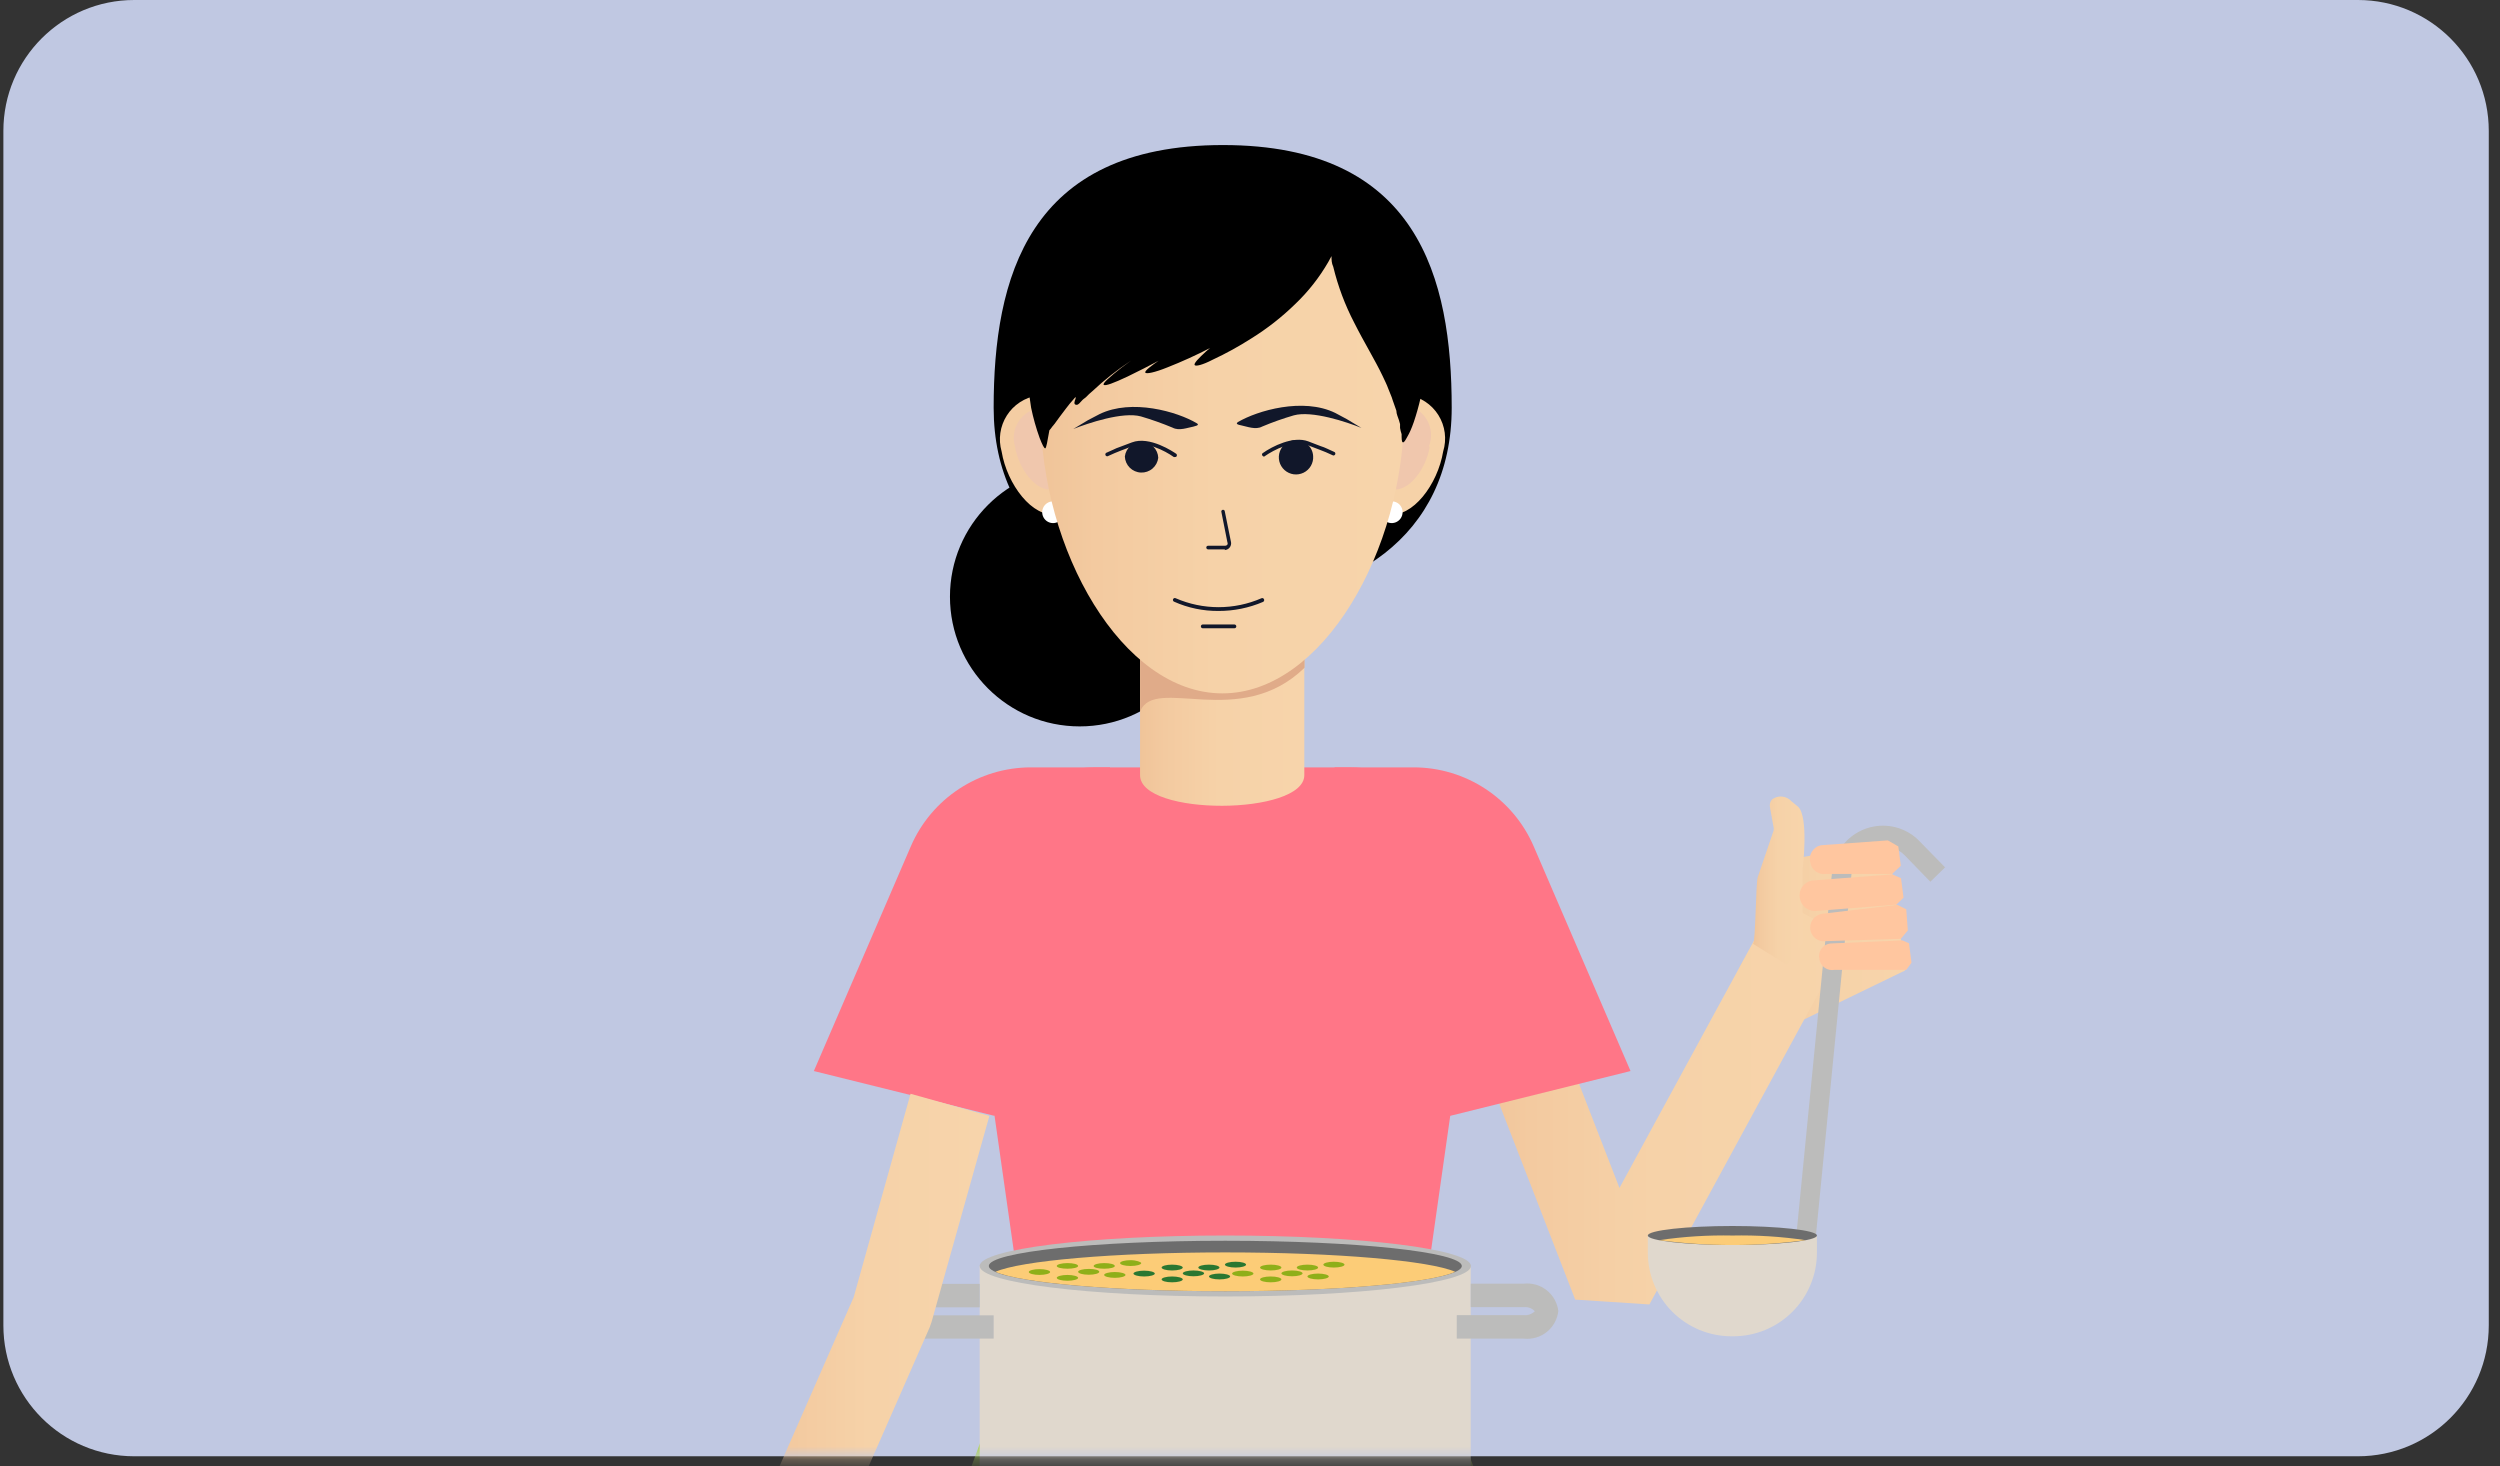 <svg width="191" height="112" viewBox="0 0 191 112" fill="none" xmlns="http://www.w3.org/2000/svg">
<rect x="0" y="0" width="191" height="112" fill="#333333" stroke="none"/>
<path d="M0.258 10C0.258 4.477 4.735 0 10.258 0H180.142C185.665 0 190.142 4.477 190.142 10V101.26C190.142 106.783 185.665 111.26 180.142 111.26H10.258C4.735 111.26 0.258 106.783 0.258 101.26V10Z" fill="#C0C8E2"/>
<mask id="mask0_463_37" style="mask-type:luminance" maskUnits="userSpaceOnUse" x="1" y="0" width="190" height="112">
<path d="M190.143 0H1.742V111.26H190.143V0Z" fill="white"/>
</mask>
<g mask="url(#mask0_463_37)">
<path d="M145.549 74.144L144.244 64.308L137.716 65.48L132.895 73.921L137.716 77.941L145.549 74.144Z" fill="url(#paint0_linear_463_37)"/>
<path d="M126.012 99.66L120.345 99.289L112.557 79.217L118.372 76.963L123.727 90.759L135.743 68.67L141.232 71.652L126.012 99.66Z" fill="url(#paint1_linear_463_37)"/>
<path d="M137.717 66.474V72.052L136.545 73.728L133.934 72.111C134.127 72.007 134.142 67.483 134.29 67.023L135.491 63.492C135.522 63.381 135.522 63.263 135.491 63.151L135.224 61.668C135.203 61.563 135.207 61.455 135.235 61.352C135.264 61.248 135.316 61.154 135.388 61.074C135.608 60.908 135.883 60.831 136.158 60.858C136.433 60.886 136.688 61.016 136.871 61.223L137.361 61.623C138.221 62.38 137.717 66.474 137.717 66.474Z" fill="url(#paint2_linear_463_37)"/>
<path d="M75.989 85.255L62.178 81.828L69.586 64.664C71.167 61 74.776 58.627 78.767 58.627H84.816L75.989 85.255Z" fill="#FF7687"/>
<path d="M110.777 85.255L124.573 81.828L117.178 64.669C115.598 61.002 111.988 58.627 107.995 58.627H101.95L110.777 85.255Z" fill="#FF7687"/>
<path d="M108.537 101.128H78.244L73.817 70.037C72.959 64.014 77.633 58.627 83.717 58.627H103.064C109.148 58.627 113.822 64.014 112.964 70.037L108.537 101.128Z" fill="#FF7687"/>
<path d="M108.537 101.128H78.244L72.192 117.521H114.589L108.537 101.128Z" fill="#ADD359"/>
<path d="M104.947 101.128H81.834L77.221 117.521H109.56L104.947 101.128Z" fill="#7F6FB2"/>
<path d="M109.249 98.769H77.532V102.137H109.249V98.769Z" fill="#FF4738"/>
<path d="M138.666 95.106L137.183 94.957L139.972 66.593C140.057 65.742 140.42 64.943 141.004 64.319C141.589 63.694 142.362 63.279 143.206 63.137C143.824 63.031 144.459 63.077 145.056 63.27C145.653 63.464 146.194 63.8 146.632 64.249L148.605 66.267L147.478 67.365L145.52 65.347C145.257 65.079 144.935 64.877 144.579 64.758C144.223 64.639 143.843 64.608 143.473 64.665C142.949 64.733 142.464 64.977 142.098 65.357C141.731 65.737 141.504 66.231 141.455 66.757L138.666 95.106Z" fill="#BCBCBB"/>
<path d="M132.42 102.092H132.287C131.447 102.092 130.616 101.927 129.84 101.606C129.064 101.284 128.359 100.813 127.766 100.22C127.172 99.626 126.701 98.921 126.38 98.145C126.058 97.37 125.893 96.538 125.893 95.698V94.393H138.814V95.698C138.814 96.538 138.649 97.37 138.327 98.145C138.006 98.921 137.535 99.626 136.941 100.22C136.348 100.813 135.643 101.284 134.867 101.606C134.091 101.927 133.26 102.092 132.42 102.092Z" fill="#E0D8CD"/>
<path d="M138.814 94.393C138.814 93.993 135.847 93.666 132.361 93.666C128.875 93.666 125.893 93.993 125.893 94.393C125.893 94.794 128.86 95.12 132.361 95.12C135.862 95.12 138.814 94.794 138.814 94.393Z" fill="#6D6D6D"/>
<path d="M126.754 94.749C130.471 95.244 134.237 95.244 137.954 94.749C136.103 94.475 134.232 94.356 132.361 94.394C130.485 94.356 128.61 94.475 126.754 94.749Z" fill="#FCCC77"/>
<path d="M74.847 96.722V125.769C74.847 127.059 83.258 128.098 93.613 128.098C103.968 128.098 112.364 127.059 112.364 125.769V96.722H74.847Z" fill="#E0D8CD"/>
<path d="M93.613 99.051C103.977 99.051 112.379 98.008 112.379 96.722C112.379 95.436 103.977 94.393 93.613 94.393C83.249 94.393 74.847 95.436 74.847 96.722C74.847 98.008 83.249 99.051 93.613 99.051Z" fill="#BCBCBB"/>
<path d="M93.613 98.651C103.592 98.651 111.682 97.787 111.682 96.722C111.682 95.657 103.592 94.794 93.613 94.794C83.634 94.794 75.544 95.657 75.544 96.722C75.544 97.787 83.634 98.651 93.613 98.651Z" fill="#6D6D6D"/>
<path d="M76.049 97.167C77.947 98.013 85.083 98.651 93.613 98.651C102.143 98.651 109.278 98.028 111.177 97.167C109.278 96.322 102.143 95.684 93.613 95.684C85.083 95.684 77.947 96.322 76.049 97.167Z" fill="#FCCC77"/>
<path d="M80.232 97.182C80.232 97.301 79.861 97.404 79.416 97.404C78.971 97.404 78.6 97.301 78.6 97.182C78.6 97.063 78.971 96.96 79.416 96.96C79.861 96.96 80.232 97.063 80.232 97.182Z" fill="#8FAF19"/>
<path d="M82.368 96.722C82.368 96.841 81.997 96.93 81.552 96.93C81.107 96.93 80.736 96.841 80.736 96.722C80.736 96.604 81.107 96.5 81.552 96.5C81.997 96.5 82.368 96.589 82.368 96.722Z" fill="#8FAF19"/>
<path d="M82.368 97.627C82.368 97.746 81.997 97.85 81.552 97.85C81.107 97.85 80.736 97.746 80.736 97.627C80.736 97.509 81.107 97.405 81.552 97.405C81.997 97.405 82.368 97.509 82.368 97.627Z" fill="#8FAF19"/>
<path d="M83.985 97.167C83.985 97.286 83.629 97.39 83.184 97.39C82.739 97.39 82.368 97.286 82.368 97.167C82.368 97.049 82.724 96.945 83.184 96.945C83.644 96.945 83.985 97.034 83.985 97.167Z" fill="#8FAF19"/>
<path d="M87.19 96.5C87.19 96.618 86.834 96.722 86.374 96.722C85.914 96.722 85.573 96.618 85.573 96.5C85.573 96.381 85.929 96.277 86.374 96.277C86.819 96.277 87.19 96.425 87.19 96.5Z" fill="#8FAF19"/>
<path d="M85.172 96.722C85.172 96.841 84.816 96.93 84.356 96.93C83.896 96.93 83.555 96.841 83.555 96.722C83.555 96.604 83.911 96.5 84.356 96.5C84.801 96.5 85.172 96.589 85.172 96.722Z" fill="#8FAF19"/>
<path d="M85.988 97.405C85.988 97.523 85.617 97.627 85.172 97.627C84.727 97.627 84.356 97.523 84.356 97.405C84.356 97.286 84.727 97.182 85.172 97.182C85.617 97.182 85.988 97.286 85.988 97.405Z" fill="#8FAF19"/>
<path d="M95.764 97.301C95.764 97.42 95.393 97.523 94.948 97.523C94.503 97.523 94.132 97.42 94.132 97.301C94.132 97.182 94.503 97.078 94.948 97.078C95.393 97.078 95.764 97.182 95.764 97.301Z" fill="#8FAF19"/>
<path d="M97.084 97.063C97.535 97.063 97.9 96.964 97.9 96.841C97.9 96.718 97.535 96.618 97.084 96.618C96.634 96.618 96.268 96.718 96.268 96.841C96.268 96.964 96.634 97.063 97.084 97.063Z" fill="#8FAF19"/>
<path d="M97.084 97.969C97.535 97.969 97.9 97.869 97.9 97.746C97.9 97.623 97.535 97.523 97.084 97.523C96.634 97.523 96.268 97.623 96.268 97.746C96.268 97.869 96.634 97.969 97.084 97.969Z" fill="#8FAF19"/>
<path d="M99.517 97.286C99.517 97.405 99.161 97.508 98.716 97.508C98.271 97.508 97.9 97.405 97.9 97.286C97.9 97.167 98.256 97.064 98.716 97.064C99.176 97.064 99.517 97.167 99.517 97.286Z" fill="#8FAF19"/>
<path d="M102.721 96.618C102.721 96.737 102.365 96.841 101.906 96.841C101.446 96.841 101.104 96.737 101.104 96.618C101.104 96.5 101.461 96.396 101.906 96.396C102.351 96.396 102.721 96.5 102.721 96.618Z" fill="#8FAF19"/>
<path d="M99.888 97.063C100.339 97.063 100.704 96.964 100.704 96.841C100.704 96.718 100.339 96.618 99.888 96.618C99.438 96.618 99.072 96.718 99.072 96.841C99.072 96.964 99.438 97.063 99.888 97.063Z" fill="#8FAF19"/>
<path d="M101.52 97.523C101.52 97.642 101.149 97.746 100.704 97.746C100.259 97.746 99.888 97.642 99.888 97.523C99.888 97.404 100.259 97.3 100.704 97.3C101.149 97.3 101.52 97.404 101.52 97.523Z" fill="#8FAF19"/>
<path d="M88.228 97.301C88.228 97.42 87.857 97.523 87.412 97.523C86.967 97.523 86.596 97.42 86.596 97.301C86.596 97.182 86.967 97.078 87.412 97.078C87.857 97.078 88.228 97.182 88.228 97.301Z" fill="#2A7731"/>
<path d="M90.364 96.841C90.364 96.96 90.008 97.064 89.548 97.064C89.088 97.064 88.747 96.96 88.747 96.841C88.747 96.722 89.103 96.618 89.548 96.618C89.993 96.618 90.364 96.722 90.364 96.841Z" fill="#2A7731"/>
<path d="M90.364 97.746C90.364 97.865 90.008 97.969 89.548 97.969C89.088 97.969 88.747 97.865 88.747 97.746C88.747 97.627 89.103 97.523 89.548 97.523C89.993 97.523 90.364 97.627 90.364 97.746Z" fill="#2A7731"/>
<path d="M91.996 97.286C91.996 97.405 91.625 97.508 91.18 97.508C90.735 97.508 90.364 97.405 90.364 97.286C90.364 97.167 90.735 97.064 91.18 97.064C91.625 97.064 91.996 97.167 91.996 97.286Z" fill="#2A7731"/>
<path d="M95.2 96.618C95.2 96.737 94.844 96.841 94.399 96.841C93.954 96.841 93.583 96.737 93.583 96.618C93.583 96.5 93.939 96.396 94.399 96.396C94.859 96.396 95.2 96.5 95.2 96.618Z" fill="#2A7731"/>
<path d="M93.168 96.841C93.168 96.96 92.812 97.064 92.367 97.064C91.922 97.064 91.551 96.96 91.551 96.841C91.551 96.722 91.907 96.618 92.367 96.618C92.827 96.618 93.168 96.722 93.168 96.841Z" fill="#2A7731"/>
<path d="M93.984 97.523C93.984 97.642 93.628 97.746 93.168 97.746C92.708 97.746 92.367 97.642 92.367 97.523C92.367 97.404 92.723 97.3 93.168 97.3C93.613 97.3 93.984 97.404 93.984 97.523Z" fill="#2A7731"/>
<path d="M75.915 102.27H70.812C70.185 102.341 69.555 102.161 69.06 101.769C68.565 101.377 68.246 100.805 68.171 100.178C68.246 99.552 68.565 98.98 69.06 98.588C69.555 98.196 70.185 98.016 70.812 98.087H74.847V99.882H70.812C70.656 99.863 70.499 99.882 70.352 99.936C70.205 99.99 70.073 100.078 69.966 100.193C70.077 100.302 70.21 100.385 70.356 100.436C70.502 100.487 70.658 100.506 70.812 100.49H75.915V102.27Z" fill="#BCBCBB"/>
<path d="M116.414 102.271H111.296V100.476H116.414C116.568 100.491 116.724 100.473 116.87 100.422C117.016 100.37 117.149 100.287 117.26 100.179C117.153 100.064 117.021 99.976 116.874 99.922C116.727 99.868 116.57 99.849 116.414 99.867H112.364V98.072H116.414C117.041 98.001 117.671 98.181 118.166 98.573C118.661 98.965 118.98 99.537 119.055 100.164C119.02 100.476 118.924 100.777 118.772 101.052C118.62 101.327 118.416 101.569 118.171 101.764C117.926 101.96 117.644 102.105 117.343 102.192C117.041 102.279 116.726 102.306 116.414 102.271Z" fill="#BCBCBB"/>
<path d="M63.647 118.218L57.936 115.711L65.22 99.111L69.566 83.564L75.589 85.255L71.168 101.01L71.02 101.425L63.647 118.218Z" fill="url(#paint3_linear_463_37)"/>
<path d="M139.007 73.313C139.054 73.566 139.199 73.79 139.41 73.937C139.621 74.085 139.881 74.143 140.135 74.099H145.638L146.039 73.55L145.846 72.067L145.342 71.844L139.853 72.082C139.711 72.096 139.575 72.141 139.453 72.214C139.33 72.286 139.225 72.385 139.145 72.502C139.064 72.619 139.01 72.752 138.987 72.892C138.963 73.032 138.97 73.176 139.007 73.313Z" fill="#FFC69F"/>
<path d="M138.31 71.043C138.357 71.316 138.51 71.559 138.735 71.72C138.959 71.881 139.239 71.947 139.512 71.904L145.223 71.726L145.757 71.088L145.638 69.471L144.956 69.13L139.215 69.812C139.074 69.832 138.938 69.88 138.816 69.953C138.694 70.026 138.588 70.122 138.503 70.237C138.419 70.352 138.359 70.482 138.325 70.621C138.292 70.759 138.287 70.903 138.31 71.043Z" fill="#FFC69F"/>
<path d="M138.31 65.911C138.357 66.183 138.51 66.426 138.735 66.587C138.959 66.748 139.238 66.814 139.512 66.771H144.555L145.223 66.148L145.03 64.665L144.229 64.205L139.126 64.576C138.982 64.605 138.846 64.663 138.725 64.748C138.605 64.832 138.504 64.94 138.427 65.066C138.35 65.191 138.3 65.331 138.28 65.476C138.26 65.621 138.27 65.769 138.31 65.911Z" fill="#FFC69F"/>
<path d="M137.509 68.64C137.564 68.938 137.732 69.204 137.978 69.381C138.224 69.558 138.529 69.633 138.829 69.59L144.882 69.115L145.431 68.581L145.238 67.097L144.57 66.8L138.414 67.275C138.265 67.305 138.123 67.365 137.997 67.449C137.871 67.534 137.763 67.643 137.679 67.77C137.595 67.897 137.536 68.039 137.507 68.188C137.478 68.338 137.479 68.491 137.509 68.64Z" fill="#FFC69F"/>
<path d="M82.487 55.497C87.96 55.497 92.397 51.06 92.397 45.587C92.397 40.114 87.96 35.678 82.487 35.678C77.014 35.678 72.577 40.114 72.577 45.587C72.577 51.06 77.014 55.497 82.487 55.497Z" fill="black"/>
<path d="M75.915 31.153C75.915 21.303 78.511 11.082 93.435 11.082C108.359 11.082 110.91 21.273 110.91 31.153C110.91 41.033 103.063 45.988 93.391 45.988C83.718 45.988 75.915 40.959 75.915 31.153Z" fill="black"/>
<path d="M110.258 34.491C109.842 37.013 107.914 39.579 106.074 39.282C104.235 38.986 103.226 35.944 103.627 33.423C104.027 30.901 105.718 29.877 107.558 30.174C108.035 30.248 108.491 30.424 108.894 30.69C109.297 30.956 109.638 31.306 109.894 31.715C110.15 32.125 110.315 32.585 110.378 33.063C110.441 33.542 110.4 34.029 110.258 34.491Z" fill="#F6D2A8"/>
<path d="M109.234 34.12C108.952 35.841 107.632 37.591 106.386 37.383C105.139 37.176 104.427 35.099 104.709 33.393C104.687 33.045 104.742 32.697 104.873 32.374C105.003 32.052 105.205 31.762 105.463 31.528C105.721 31.294 106.028 31.121 106.362 31.023C106.696 30.924 107.048 30.902 107.392 30.958C107.735 31.014 108.062 31.147 108.347 31.347C108.632 31.547 108.868 31.808 109.038 32.112C109.208 32.416 109.308 32.755 109.329 33.102C109.35 33.45 109.292 33.798 109.16 34.12H109.234Z" fill="#F0C7AD"/>
<path d="M76.523 34.491C76.939 37.013 78.882 39.579 80.707 39.282C82.531 38.986 83.57 35.945 83.154 33.423C83.135 32.945 83.015 32.477 82.801 32.049C82.588 31.621 82.286 31.244 81.916 30.941C81.546 30.638 81.115 30.418 80.654 30.293C80.192 30.169 79.709 30.144 79.237 30.22C78.765 30.296 78.314 30.472 77.915 30.735C77.516 30.997 77.177 31.342 76.92 31.746C76.664 32.149 76.496 32.602 76.427 33.076C76.359 33.549 76.392 34.031 76.523 34.491Z" fill="#F4CDA3"/>
<path d="M77.547 34.12C77.829 35.84 79.149 37.591 80.395 37.383C81.641 37.176 82.354 35.099 82.072 33.393C81.79 31.687 80.588 30.96 79.401 31.168C79.075 31.219 78.764 31.34 78.488 31.522C78.213 31.704 77.979 31.943 77.804 32.222C77.628 32.502 77.514 32.816 77.47 33.143C77.426 33.471 77.452 33.803 77.547 34.12Z" fill="#F0C7AD"/>
<path d="M81.285 39.134C81.285 39.298 81.236 39.459 81.145 39.596C81.054 39.732 80.924 39.839 80.772 39.901C80.621 39.964 80.454 39.981 80.292 39.949C80.131 39.917 79.983 39.838 79.867 39.721C79.751 39.605 79.672 39.457 79.64 39.296C79.608 39.135 79.624 38.968 79.687 38.816C79.75 38.664 79.856 38.535 79.993 38.443C80.129 38.352 80.29 38.303 80.454 38.303C80.675 38.303 80.886 38.391 81.042 38.547C81.198 38.702 81.285 38.914 81.285 39.134Z" fill="white"/>
<path d="M107.157 39.134C107.157 39.299 107.108 39.46 107.016 39.597C106.924 39.734 106.793 39.84 106.64 39.903C106.488 39.965 106.32 39.981 106.158 39.947C105.997 39.914 105.849 39.834 105.733 39.716C105.618 39.598 105.54 39.449 105.509 39.287C105.479 39.124 105.498 38.957 105.563 38.806C105.628 38.654 105.737 38.525 105.875 38.436C106.014 38.346 106.176 38.3 106.341 38.303C106.449 38.303 106.557 38.325 106.657 38.367C106.756 38.408 106.847 38.47 106.923 38.547C106.999 38.625 107.059 38.716 107.099 38.817C107.139 38.918 107.159 39.026 107.157 39.134Z" fill="white"/>
<path d="M99.65 59.22C99.65 62.306 87.1 62.38 87.1 59.22V48.836H99.65V59.22Z" fill="url(#paint4_linear_463_37)"/>
<path d="M87.115 48.821V54.34C88.228 51.58 94.726 55.823 99.665 51.017V48.821H87.115Z" fill="#E0AB89"/>
<path d="M107.275 31.449C107.275 42.012 101.06 52.974 93.39 52.974C85.721 52.974 79.505 42.012 79.505 31.449C79.505 20.887 85.721 15.576 93.39 15.576C101.06 15.576 107.275 20.902 107.275 31.449Z" fill="url(#paint5_linear_463_37)"/>
<path d="M102.365 15.517L101.802 15.042C101.059 14.495 100.258 14.033 99.413 13.663C98.203 13.14 96.924 12.79 95.616 12.624C93.993 12.444 92.352 12.514 90.75 12.832C89.875 13.021 89.017 13.279 88.183 13.603C87.336 13.948 86.517 14.36 85.736 14.835C84.177 15.796 82.793 17.015 81.641 18.439C81.094 19.134 80.598 19.868 80.158 20.635L79.876 21.184C79.757 21.406 79.683 21.584 79.594 21.777C79.498 21.975 79.413 22.178 79.342 22.386C79.342 22.578 79.194 22.771 79.134 22.979C78.697 24.421 78.482 25.922 78.496 27.429C78.476 28.677 78.57 29.923 78.778 31.153C78.941 31.939 79.159 32.712 79.431 33.467C79.639 34.001 79.787 34.283 79.861 34.253C79.935 34.224 80.024 33.734 80.173 32.874C80.254 32.786 80.328 32.691 80.395 32.592C80.525 32.447 80.643 32.293 80.751 32.132C80.87 31.954 81.033 31.761 81.181 31.553C81.33 31.346 81.523 31.108 81.716 30.856L82.175 30.322V30.456C82.072 30.708 82.042 30.871 82.175 30.916C82.309 30.96 82.383 30.916 82.591 30.678C82.798 30.441 82.828 30.471 82.976 30.337C83.124 30.178 83.283 30.029 83.451 29.892C84.371 29.027 85.364 28.243 86.418 27.548L85.691 28.082C84.771 28.809 84.208 29.299 84.326 29.402C84.445 29.506 85.083 29.269 86.151 28.765C86.893 28.408 87.827 27.934 88.881 27.37H88.792C87.931 27.949 87.427 28.349 87.501 28.468C87.575 28.586 88.198 28.468 89.192 28.067C90.305 27.629 91.394 27.134 92.456 26.584L92.174 26.821C91.551 27.385 91.195 27.77 91.269 27.889C91.343 28.008 91.862 27.889 92.634 27.489C93.658 27.011 94.649 26.466 95.601 25.857C96.816 25.102 97.945 24.217 98.968 23.216C99.951 22.277 100.795 21.203 101.475 20.027L101.727 19.567C101.727 19.834 101.727 20.101 101.861 20.383C102.22 21.867 102.758 23.302 103.463 24.655C104.205 26.139 105.036 27.474 105.644 28.75C105.792 29.076 105.955 29.387 106.059 29.684C106.163 29.981 106.326 30.292 106.4 30.574L106.682 31.375C106.682 31.642 106.816 31.88 106.875 32.087L106.964 32.399V32.696C106.99 32.857 107.029 33.016 107.083 33.17C107.083 33.259 107.083 33.319 107.083 33.378C107.083 33.437 107.083 33.764 107.172 33.793C107.261 33.823 107.35 33.675 107.498 33.408C107.647 33.141 107.661 33.111 107.75 32.918C107.839 32.725 107.928 32.488 108.017 32.236C108.222 31.627 108.396 31.008 108.537 30.381C109.412 25.338 107.899 17.03 102.365 15.517Z" fill="black"/>
</g>
<path d="M93.1 46.677C91.925 46.688 90.761 46.445 89.689 45.964C89.672 45.955 89.657 45.943 89.645 45.928C89.632 45.914 89.623 45.897 89.617 45.879C89.612 45.86 89.609 45.841 89.611 45.822C89.613 45.803 89.618 45.784 89.627 45.767C89.636 45.75 89.648 45.735 89.663 45.723C89.677 45.711 89.694 45.701 89.713 45.695C89.731 45.69 89.75 45.688 89.769 45.689C89.788 45.691 89.807 45.697 89.824 45.706C90.857 46.156 91.973 46.388 93.1 46.388C94.227 46.388 95.343 46.156 96.376 45.706C96.394 45.697 96.414 45.693 96.434 45.692C96.454 45.692 96.474 45.696 96.493 45.704C96.511 45.712 96.528 45.723 96.541 45.737C96.555 45.752 96.566 45.769 96.573 45.788C96.587 45.824 96.588 45.864 96.575 45.9C96.561 45.937 96.535 45.967 96.5 45.984C95.426 46.444 94.269 46.68 93.1 46.677Z" fill="#11172A"/>
<path d="M94.309 48H91.891C91.852 48 91.816 47.985 91.788 47.958C91.761 47.93 91.746 47.894 91.746 47.855C91.746 47.817 91.761 47.78 91.788 47.753C91.816 47.726 91.852 47.71 91.891 47.71H94.309C94.348 47.71 94.384 47.726 94.412 47.753C94.439 47.78 94.454 47.817 94.454 47.855C94.454 47.894 94.439 47.93 94.412 47.958C94.384 47.985 94.348 48 94.309 48Z" fill="#11172A"/>
<path d="M93.607 41.975H92.305C92.266 41.975 92.229 41.959 92.202 41.932C92.175 41.905 92.16 41.868 92.16 41.83C92.16 41.812 92.164 41.793 92.171 41.776C92.178 41.759 92.189 41.744 92.203 41.731C92.216 41.718 92.233 41.709 92.25 41.703C92.267 41.697 92.286 41.694 92.305 41.696H93.607C93.639 41.695 93.67 41.687 93.699 41.673C93.727 41.658 93.752 41.638 93.772 41.613C93.787 41.584 93.794 41.552 93.794 41.52C93.794 41.488 93.787 41.456 93.772 41.427L93.307 39.081C93.307 39.045 93.321 39.011 93.347 38.986C93.372 38.961 93.406 38.947 93.442 38.947C93.477 38.947 93.511 38.961 93.537 38.986C93.562 39.011 93.576 39.045 93.576 39.081L94.051 41.427C94.063 41.5 94.059 41.574 94.04 41.645C94.02 41.716 93.986 41.782 93.939 41.839C93.892 41.896 93.834 41.942 93.767 41.974C93.701 42.007 93.629 42.024 93.555 42.026L93.607 41.975Z" fill="#11172A"/>
<path d="M100.324 34.843C100.343 35.104 100.283 35.365 100.152 35.592C100.021 35.818 99.826 36.001 99.591 36.115C99.355 36.23 99.091 36.272 98.832 36.236C98.573 36.199 98.331 36.086 98.136 35.911C97.942 35.736 97.804 35.507 97.741 35.253C97.678 34.999 97.692 34.732 97.782 34.486C97.871 34.24 98.032 34.027 98.244 33.873C98.456 33.72 98.709 33.633 98.97 33.624C99.311 33.607 99.645 33.726 99.899 33.954C100.153 34.183 100.306 34.502 100.324 34.843Z" fill="#11172A"/>
<path d="M96.583 34.885C96.559 34.886 96.535 34.881 96.513 34.87C96.492 34.859 96.473 34.843 96.459 34.823C96.446 34.81 96.435 34.795 96.427 34.778C96.42 34.761 96.416 34.743 96.416 34.725C96.416 34.706 96.42 34.688 96.427 34.671C96.435 34.654 96.446 34.639 96.459 34.627C97.213 34.089 98.805 33.293 99.942 33.717L100.882 34.079C101.063 34.135 101.239 34.204 101.41 34.286L101.906 34.513C101.927 34.517 101.947 34.526 101.964 34.539C101.982 34.552 101.996 34.569 102.006 34.588C102.016 34.607 102.022 34.628 102.023 34.65C102.023 34.672 102.019 34.693 102.01 34.713C102.002 34.733 101.989 34.751 101.972 34.765C101.956 34.779 101.936 34.789 101.915 34.795C101.894 34.8 101.872 34.801 101.851 34.797C101.83 34.793 101.809 34.784 101.792 34.771L101.286 34.544L100.789 34.348L99.839 33.986C98.805 33.603 97.338 34.358 96.624 34.854L96.583 34.885Z" fill="#11172A"/>
<path d="M85.938 34.875C85.951 35.197 86.084 35.502 86.312 35.73C86.54 35.957 86.845 36.091 87.167 36.104C87.489 36.117 87.804 36.009 88.049 35.8C88.294 35.591 88.452 35.298 88.491 34.978C88.478 34.656 88.344 34.351 88.117 34.123C87.889 33.895 87.584 33.761 87.262 33.748C86.94 33.735 86.625 33.844 86.38 34.053C86.135 34.261 85.977 34.555 85.938 34.875Z" fill="#11172A"/>
<path d="M89.762 34.916C89.735 34.926 89.706 34.926 89.679 34.916C88.976 34.419 87.54 33.686 86.579 34.068L85.648 34.42L85.163 34.616L84.677 34.833C84.659 34.846 84.639 34.855 84.618 34.859C84.597 34.863 84.575 34.862 84.554 34.856C84.533 34.851 84.513 34.841 84.497 34.827C84.48 34.812 84.467 34.795 84.459 34.775C84.45 34.755 84.445 34.733 84.446 34.712C84.447 34.69 84.453 34.669 84.463 34.65C84.473 34.63 84.487 34.614 84.504 34.601C84.522 34.588 84.542 34.579 84.563 34.575L85.049 34.358C85.209 34.276 85.375 34.207 85.545 34.151L86.475 33.8C87.829 33.283 89.669 34.533 89.876 34.678C89.901 34.706 89.915 34.743 89.915 34.781C89.915 34.819 89.901 34.856 89.876 34.885C89.86 34.898 89.842 34.907 89.822 34.912C89.802 34.918 89.782 34.919 89.762 34.916Z" fill="#11172A"/>
<path d="M102.009 31.546C99.549 30.348 96.066 31.371 94.588 32.239C94.588 32.239 94.475 32.311 94.495 32.363C94.516 32.415 94.609 32.456 94.826 32.497C95.281 32.59 95.932 32.859 96.428 32.59C97.217 32.258 98.025 31.972 98.846 31.733C100.231 31.35 102.898 32.239 104.014 32.694L102.898 32.022L102.009 31.546Z" fill="#11172A"/>
<path d="M84.005 31.639C86.465 30.44 89.948 31.453 91.426 32.332C91.426 32.332 91.539 32.394 91.519 32.445C91.498 32.497 91.405 32.538 91.188 32.59C90.733 32.673 90.082 32.941 89.586 32.673C88.796 32.344 87.989 32.057 87.168 31.815C85.783 31.433 83.126 32.332 82 32.776L83.116 32.104L84.005 31.639Z" fill="#11172A"/>
<defs>
<linearGradient id="paint0_linear_463_37" x1="132.91" y1="71.132" x2="145.549" y2="71.132" gradientUnits="userSpaceOnUse">
<stop stop-color="#F0C499"/>
<stop offset="0.15" stop-color="#F3CAA0"/>
<stop offset="0.48" stop-color="#F6D2A8"/>
<stop offset="1" stop-color="#F7D4AB"/>
</linearGradient>
<linearGradient id="paint1_linear_463_37" x1="112.557" y1="84.157" x2="141.232" y2="84.157" gradientUnits="userSpaceOnUse">
<stop stop-color="#F0C499"/>
<stop offset="0.15" stop-color="#F3CAA0"/>
<stop offset="0.48" stop-color="#F6D2A8"/>
<stop offset="1" stop-color="#F7D4AB"/>
</linearGradient>
<linearGradient id="paint2_linear_463_37" x1="133.934" y1="67.29" x2="137.88" y2="67.29" gradientUnits="userSpaceOnUse">
<stop stop-color="#F0C499"/>
<stop offset="0.15" stop-color="#F3CAA0"/>
<stop offset="0.48" stop-color="#F6D2A8"/>
<stop offset="1" stop-color="#F7D4AB"/>
</linearGradient>
<linearGradient id="paint3_linear_463_37" x1="57.936" y1="100.891" x2="75.574" y2="100.891" gradientUnits="userSpaceOnUse">
<stop stop-color="#F0C499"/>
<stop offset="0.15" stop-color="#F3CAA0"/>
<stop offset="0.48" stop-color="#F6D2A8"/>
<stop offset="1" stop-color="#F7D4AB"/>
</linearGradient>
<linearGradient id="paint4_linear_463_37" x1="87.115" y1="55.185" x2="99.665" y2="55.185" gradientUnits="userSpaceOnUse">
<stop stop-color="#F0C499"/>
<stop offset="0.15" stop-color="#F3CAA0"/>
<stop offset="0.48" stop-color="#F6D2A8"/>
<stop offset="1" stop-color="#F7D4AB"/>
</linearGradient>
<linearGradient id="paint5_linear_463_37" x1="79.505" y1="34.283" x2="107.275" y2="34.283" gradientUnits="userSpaceOnUse">
<stop stop-color="#F0C499"/>
<stop offset="0.15" stop-color="#F3CAA0"/>
<stop offset="0.48" stop-color="#F6D2A8"/>
<stop offset="1" stop-color="#F7D4AB"/>
</linearGradient>
</defs>
</svg>
